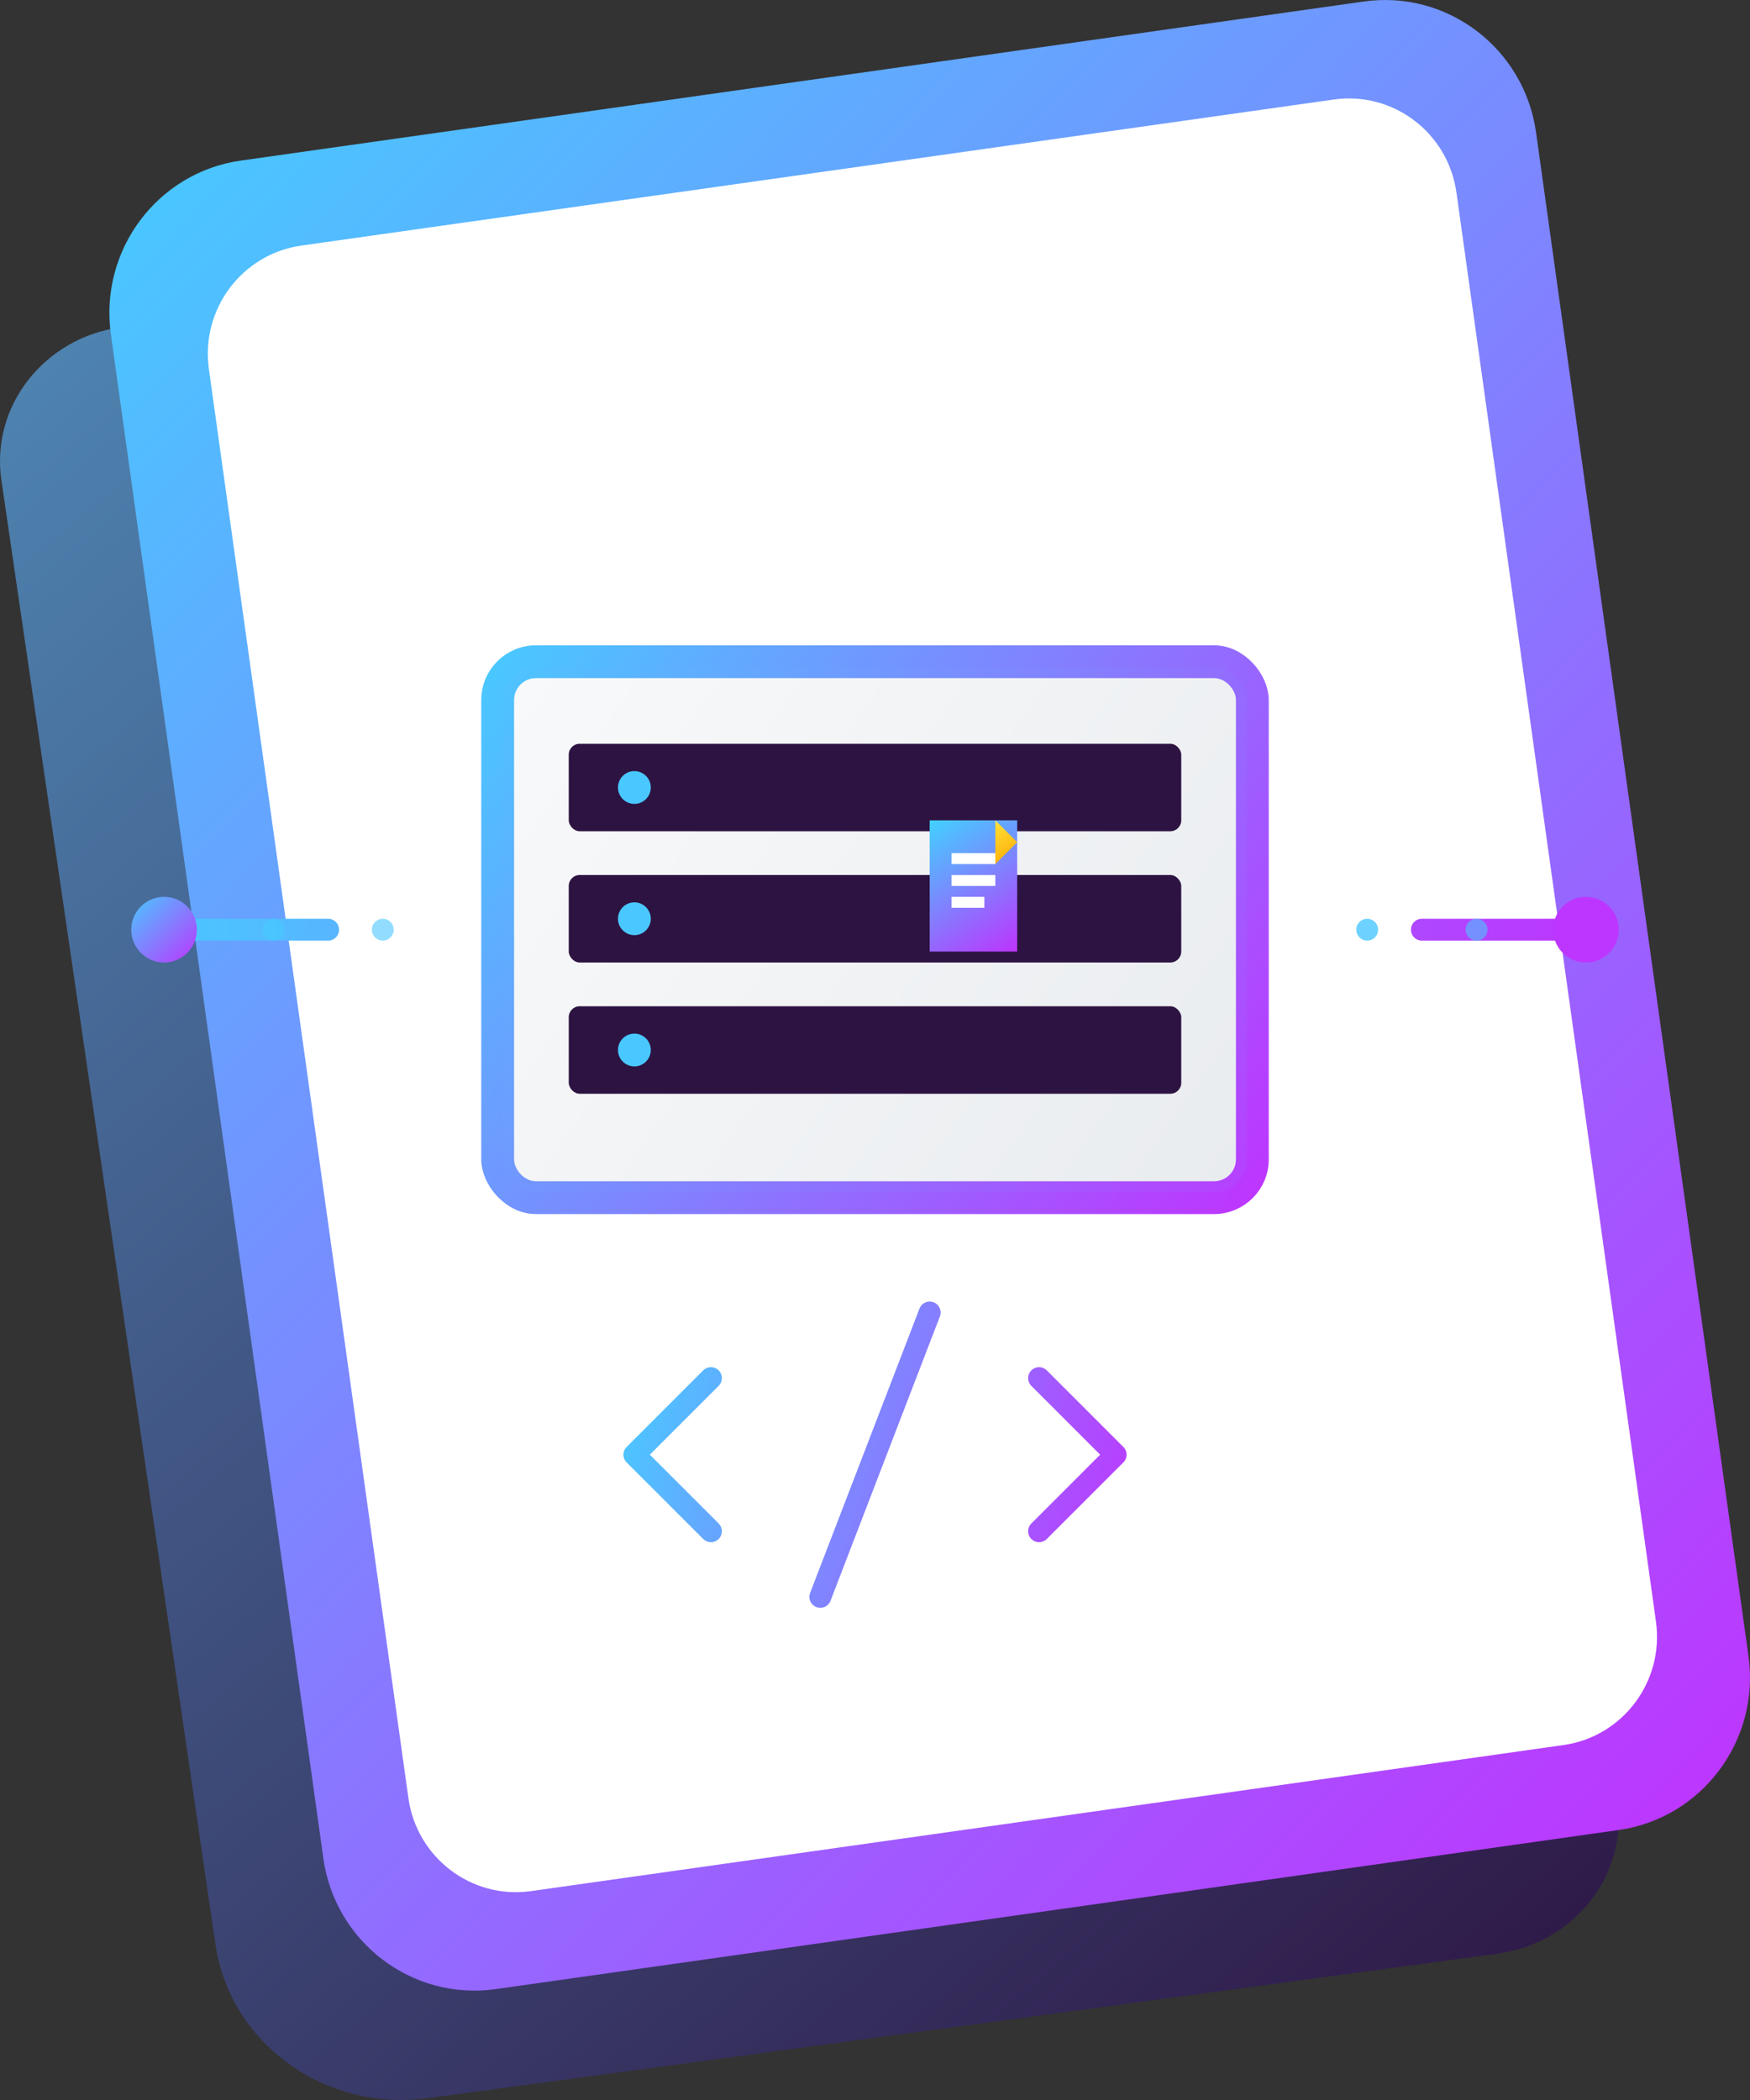 <svg viewBox="0 0 160 192" fill="none" xmlns="http://www.w3.org/2000/svg">
  <rect x="0" y="0" width="160" height="192" fill="#333333" stroke="none"/>
  <g clip-path="url(#clip0_fileserver)">
    <!-- 主背景形状 - 类似VitePress的文档形状 -->
    <path d="M0.127 43.899C-0.863 37.126 4.046 30.863 11.091 29.911L113.152 16.122C120.197 15.17 126.712 19.889 127.702 26.663L147.873 164.635C148.863 171.409 143.954 177.671 136.908 178.623L39.101 191.837C29.706 193.107 21.02 186.814 19.7 177.784L0.127 43.899Z" fill="url(#paint0_linear_fileserver)"/>
    
    <!-- 中间层 - 文件服务器主体 -->
    <path d="M10.138 30.573C9.065 22.879 14.383 15.765 22.015 14.683L124.678 0.139C132.31 -0.943 139.367 4.418 140.44 12.112L159.862 151.427C160.935 159.121 155.617 166.235 147.985 167.317L45.322 181.861C37.69 182.943 30.633 177.582 29.56 169.888L10.138 30.573Z" fill="url(#paint1_linear_fileserver)"/>
    
    <!-- 白色内层 - 文件区域 -->
    <path d="M19.098 33.742C18.335 28.275 22.118 23.221 27.549 22.453L121.946 9.099C127.376 8.33 132.397 12.139 133.161 17.605L151.402 148.258C152.165 153.725 148.382 158.779 142.951 159.547L48.554 172.901C43.124 173.67 38.103 169.861 37.339 164.395L19.098 33.742Z" fill="white"/>
    
    <!-- 文件服务器图标主体 -->
    <!-- 服务器机箱 -->
    <rect x="45" y="60" width="70" height="50" rx="4" fill="url(#paint2_linear_fileserver)" stroke="url(#paint3_linear_fileserver)" stroke-width="2"/>
    
    <!-- 服务器前面板 -->
    <rect x="47" y="62" width="66" height="46" rx="2" fill="url(#paint4_linear_fileserver)"/>
    
    <!-- 硬盘槽位 -->
    <rect x="52" y="68" width="56" height="8" rx="1" fill="#2D1342"/>
    <rect x="52" y="80" width="56" height="8" rx="1" fill="#2D1342"/>
    <rect x="52" y="92" width="56" height="8" rx="1" fill="#2D1342"/>
    
    <!-- 硬盘指示灯 -->
    <circle cx="58" cy="72" r="1.5" fill="#49C7FF"/>
    <circle cx="58" cy="84" r="1.5" fill="#49C7FF"/>
    <circle cx="58" cy="96" r="1.5" fill="#49C7FF"/>
    
    <!-- 文件图标 -->
    <g transform="translate(85, 75)">
      <!-- 文件主体 -->
      <path d="M0 0L8 0L8 12L0 12L0 0Z" fill="url(#paint5_linear_fileserver)"/>
      <!-- 文件折角 -->
      <path d="M6 0L8 2L6 4L6 0Z" fill="url(#paint6_linear_fileserver)"/>
      <!-- 文件内容线条 -->
      <rect x="2" y="3" width="4" height="1" fill="white"/>
      <rect x="2" y="5" width="4" height="1" fill="white"/>
      <rect x="2" y="7" width="3" height="1" fill="white"/>
    </g>
    
    <!-- 网络连接线 -->
    <path d="M30 85L15 85" stroke="url(#paint7_linear_fileserver)" stroke-width="2" stroke-linecap="round"/>
    <path d="M130 85L145 85" stroke="url(#paint7_linear_fileserver)" stroke-width="2" stroke-linecap="round"/>
    
    <!-- 网络节点 -->
    <circle cx="15" cy="85" r="3" fill="url(#paint8_linear_fileserver)"/>
    <circle cx="145" cy="85" r="3" fill="url(#paint8_linear_fileserver)"/>
    
    <!-- 数据流动效果 -->
    <circle cx="25" cy="85" r="1" fill="#49C7FF" opacity="0.8">
      <animate attributeName="opacity" values="0.8;0.2;0.8" dur="2s" repeatCount="indefinite"/>
    </circle>
    <circle cx="35" cy="85" r="1" fill="#49C7FF" opacity="0.6">
      <animate attributeName="opacity" values="0.6;0.1;0.6" dur="2s" repeatCount="indefinite" begin="0.5s"/>
    </circle>
    <circle cx="125" cy="85" r="1" fill="#49C7FF" opacity="0.8">
      <animate attributeName="opacity" values="0.8;0.2;0.8" dur="2s" repeatCount="indefinite"/>
    </circle>
    <circle cx="135" cy="85" r="1" fill="#49C7FF" opacity="0.6">
      <animate attributeName="opacity" values="0.6;0.1;0.6" dur="2s" repeatCount="indefinite" begin="0.5s"/>
    </circle>
    
    <!-- 装饰性元素 - 类似VitePress的代码符号 -->
    <path d="M65 140L58 133L65 126" stroke="url(#paint9_linear_fileserver)" stroke-width="2" stroke-linecap="round" stroke-linejoin="round"/>
    <path d="M95 126L102 133L95 140" stroke="url(#paint9_linear_fileserver)" stroke-width="2" stroke-linecap="round" stroke-linejoin="round"/>
    <path d="M85 120L75 146" stroke="url(#paint9_linear_fileserver)" stroke-width="2" stroke-linecap="round"/>
  </g>
  
  <defs>
    <!-- 渐变定义 -->
    <linearGradient id="paint0_linear_fileserver" x1="0.448" y1="16.413" x2="148.448" y2="191.541" gradientUnits="userSpaceOnUse">
      <stop stop-color="#508AB7"/>
      <stop offset="1" stop-color="#2D1342"/>
    </linearGradient>
    
    <linearGradient id="paint1_linear_fileserver" x1="11.186" y1="19.154" x2="158.875" y2="162.67" gradientUnits="userSpaceOnUse">
      <stop stop-color="#49C7FF"/>
      <stop offset="1" stop-color="#BD36FF"/>
    </linearGradient>
    
    <linearGradient id="paint2_linear_fileserver" x1="45" y1="60" x2="115" y2="110" gradientUnits="userSpaceOnUse">
      <stop stop-color="#4BC7FF"/>
      <stop offset="1" stop-color="#B93DFF"/>
    </linearGradient>
    
    <linearGradient id="paint3_linear_fileserver" x1="45" y1="60" x2="115" y2="110" gradientUnits="userSpaceOnUse">
      <stop stop-color="#49C8FF"/>
      <stop offset="1" stop-color="#BE35FF"/>
    </linearGradient>
    
    <linearGradient id="paint4_linear_fileserver" x1="47" y1="62" x2="113" y2="108" gradientUnits="userSpaceOnUse">
      <stop stop-color="#F8F9FA"/>
      <stop offset="1" stop-color="#E9ECEF"/>
    </linearGradient>
    
    <linearGradient id="paint5_linear_fileserver" x1="0" y1="0" x2="8" y2="12" gradientUnits="userSpaceOnUse">
      <stop stop-color="#41D1FF"/>
      <stop offset="1" stop-color="#BD34FE"/>
    </linearGradient>
    
    <linearGradient id="paint6_linear_fileserver" x1="6" y1="0" x2="8" y2="4" gradientUnits="userSpaceOnUse">
      <stop stop-color="#FFEA83"/>
      <stop offset="0.083" stop-color="#FFDD35"/>
      <stop offset="1" stop-color="#FFA800"/>
    </linearGradient>
    
    <linearGradient id="paint7_linear_fileserver" x1="15" y1="85" x2="145" y2="85" gradientUnits="userSpaceOnUse">
      <stop stop-color="#49C7FF"/>
      <stop offset="1" stop-color="#BD36FF"/>
    </linearGradient>
    
    <linearGradient id="paint8_linear_fileserver" x1="12" y1="82" x2="18" y2="88" gradientUnits="userSpaceOnUse">
      <stop stop-color="#49C7FF"/>
      <stop offset="1" stop-color="#BD36FF"/>
    </linearGradient>
    
    <linearGradient id="paint9_linear_fileserver" x1="58" y1="126" x2="102" y2="140" gradientUnits="userSpaceOnUse">
      <stop stop-color="#4BC7FF"/>
      <stop offset="1" stop-color="#B93DFF"/>
    </linearGradient>
    
    <clipPath id="clip0_fileserver">
      <rect width="160" height="192" fill="white"/>
    </clipPath>
  </defs>
</svg>